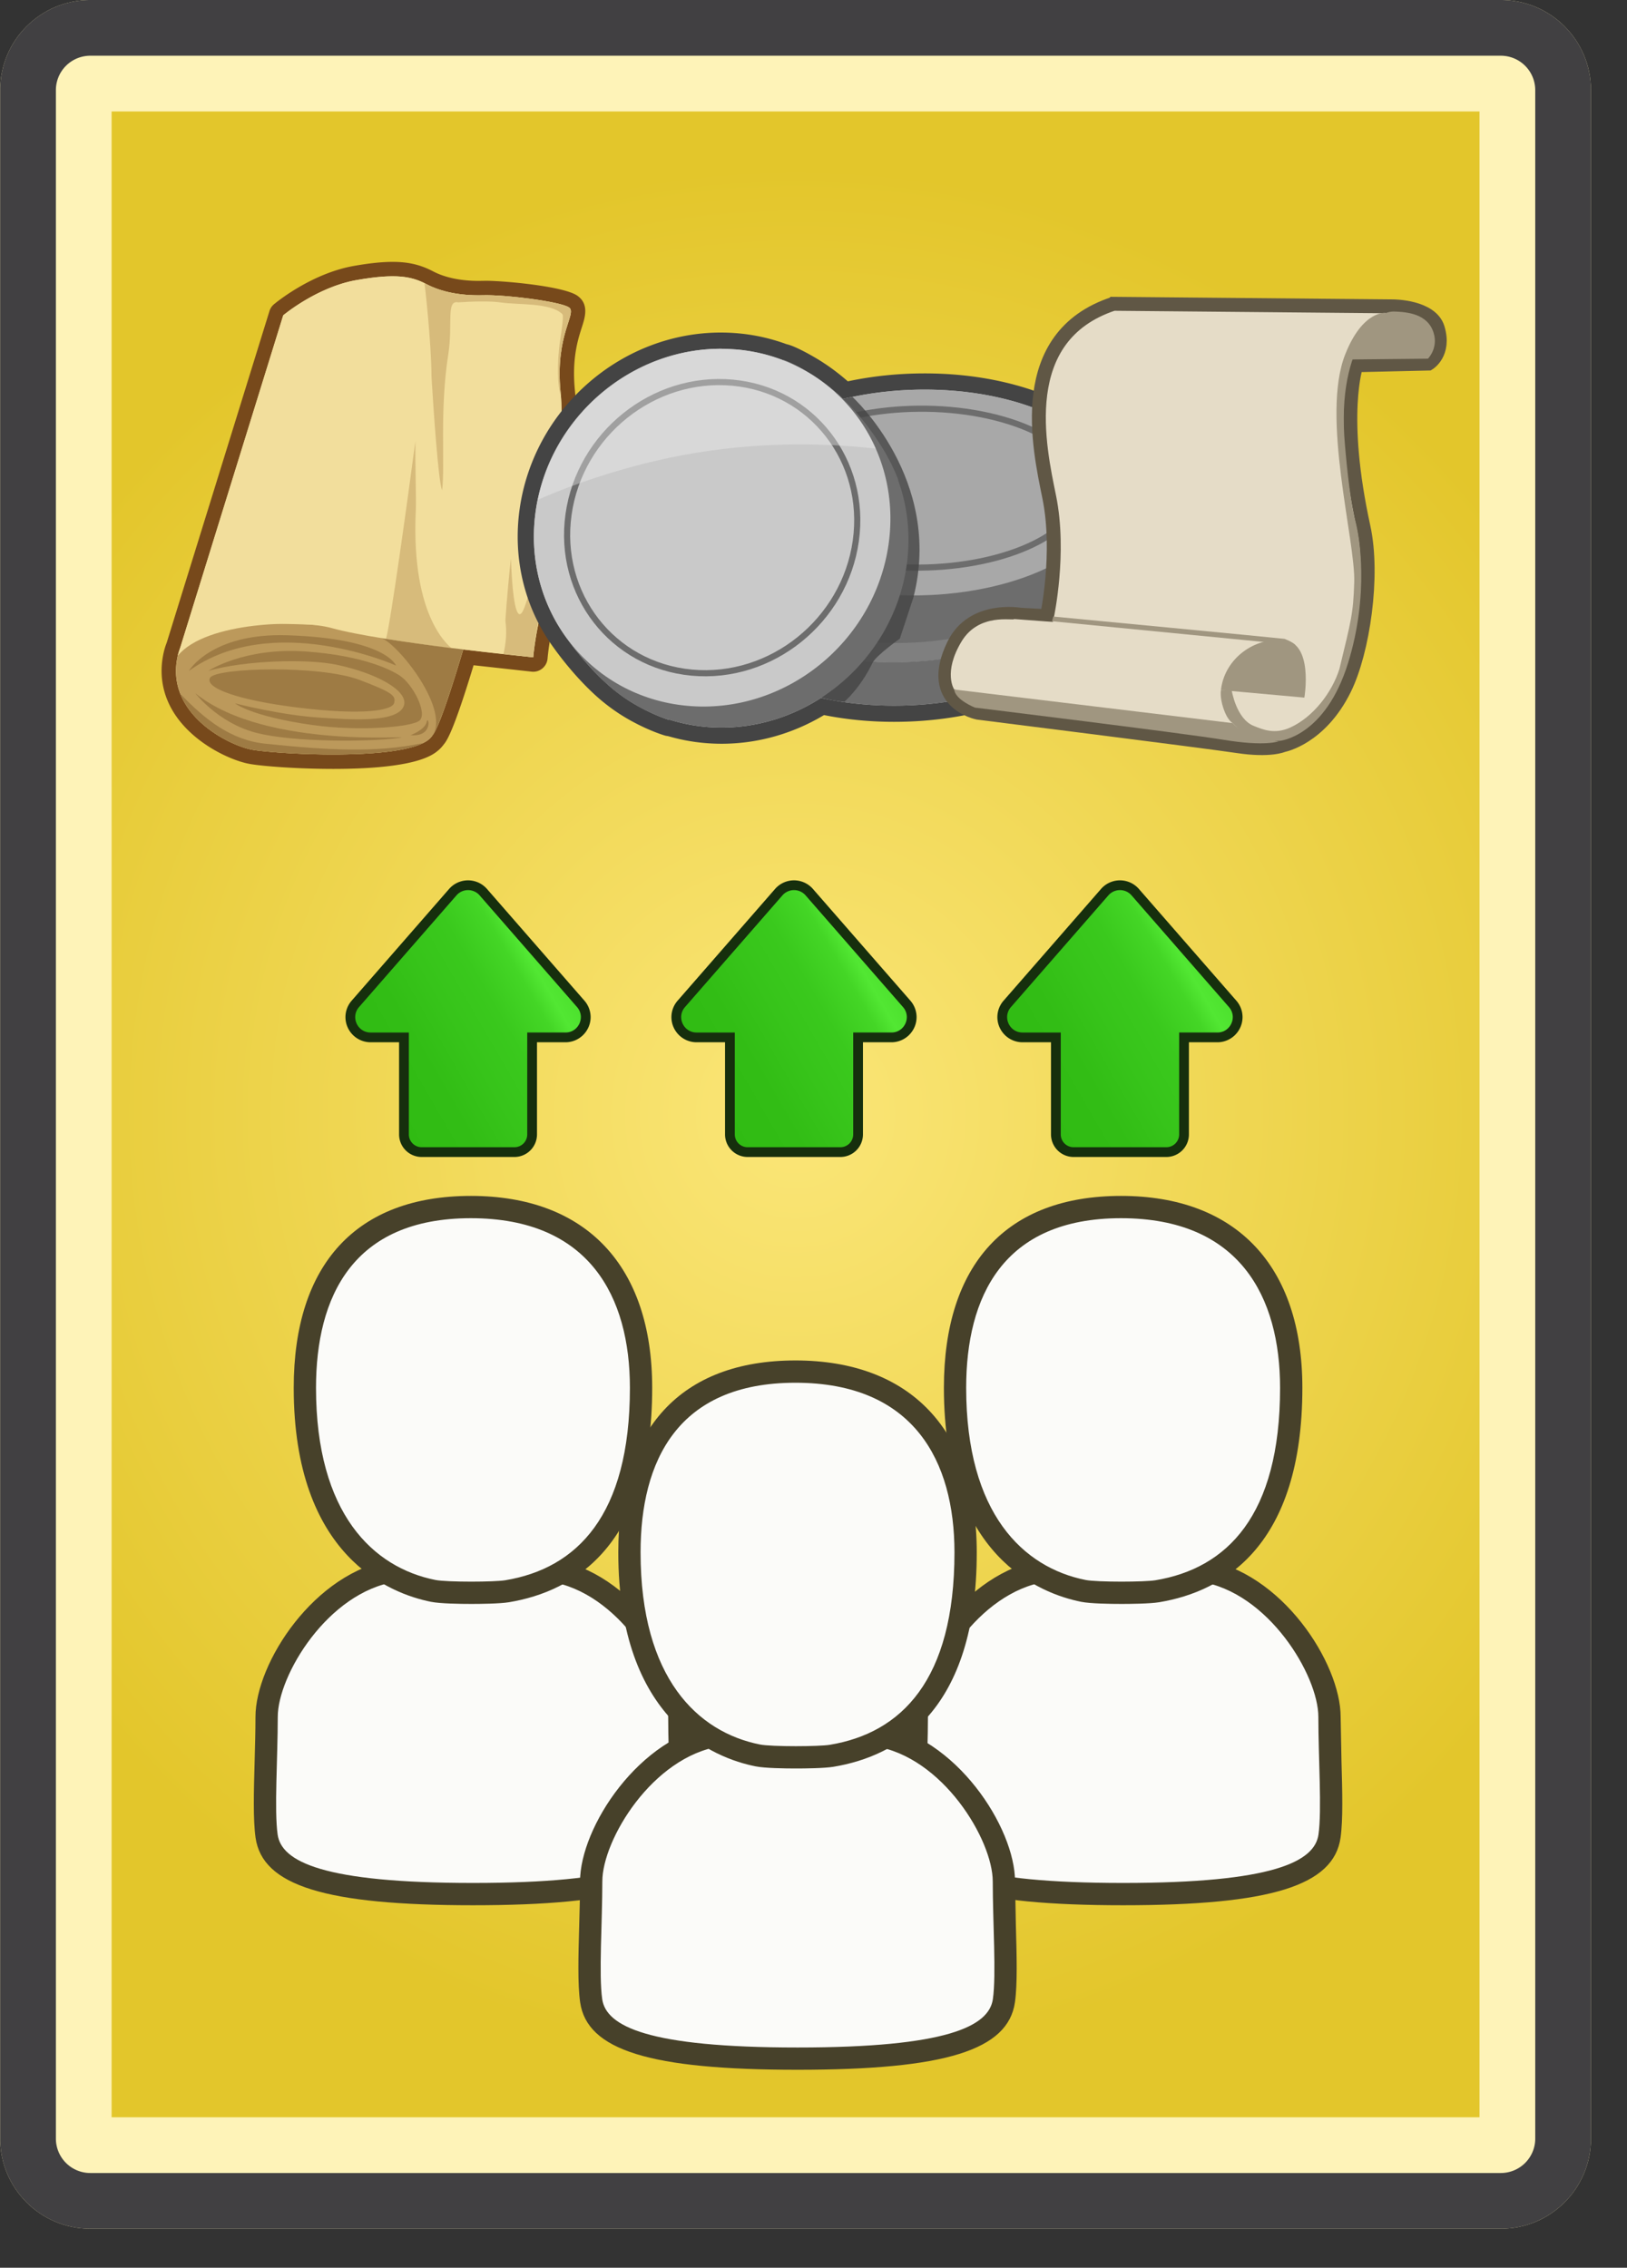 <svg xmlns="http://www.w3.org/2000/svg" xmlns:xlink="http://www.w3.org/1999/xlink" width="292" height="407" fill="none" xmlns:v="https://vecta.io/nano"><rect width="100%" height="100%" fill="#333333" stroke="none"/><style><![CDATA[.B{fill:#fbfbf9}.C{fill:#47412a}.D{stroke-miterlimit:10}.E{fill:#162f0d}.F{fill:#9e7b44}.G{fill:#c9c9c9}.H{fill:#6d6d6d}.I{stroke:#6d6d6d}]]></style><path d="M16.201 390c-1.636-.002-3.204-.652-4.361-1.809a6.18 6.18 0 0 1-1.809-4.361V16.169c.002-1.636.653-3.204 1.81-4.36A6.18 6.18 0 0 1 16.201 10h253.161a6.18 6.18 0 0 1 6.169 6.169V383.83c-.002 1.636-.653 3.204-1.809 4.36s-2.725 1.808-4.36 1.81H16.201z" fill="url(#A)"/><path d="M265.531 20v360h-245.5V20h245.5zm3.831-20H16.201C7.271 0 .031 7.239.031 16.169V383.83c0 8.931 7.239 16.17 16.17 16.17h253.161c8.93 0 16.169-7.239 16.169-16.17V16.169c0-8.93-7.239-16.169-16.169-16.169z" fill="#fef3b8"/><path d="M269.362 10a6.18 6.18 0 0 1 6.169 6.169V383.83c-.002 1.636-.653 3.204-1.809 4.36s-2.725 1.808-4.36 1.81H16.201c-1.636-.002-3.204-.652-4.361-1.809s-1.807-2.725-1.809-4.361V16.169c.002-1.636.653-3.204 1.81-4.36A6.18 6.18 0 0 1 16.201 10h253.161zm0-10H16.201C7.271 0 .031 7.239.031 16.169V383.83c0 8.931 7.239 16.17 16.17 16.17h253.161c8.93 0 16.169-7.239 16.169-16.17V16.169c0-8.93-7.239-16.169-16.169-16.169z" fill="#414042"/><path d="M201.57 339.942c-24.919 0-35.996-3.111-37.038-10.403-.437-3.058-.297-8.091-.149-13.42l.152-7.986c0-7.999 9.463-24.204 22.947-26.242l1.188-.18.474.639c.669.257 3.428 1.066 12.355 1.453 9.192-.397 11.937-1.243 12.553-1.487l.499-.592 1.106.167c13.484 2.038 22.947 18.243 22.947 26.242 0 2.522.077 5.302.152 7.988.148 5.328.288 10.361-.148 13.417-1.041 7.292-12.118 10.404-37.038 10.404z" class="B"/><path d="M215.36 283.868c12.276 1.855 21.246 16.842 21.246 24.265s.652 16.722.023 21.123c-.695 4.87-8.168 8.687-35.058 8.687s-34.362-3.816-35.058-8.687c-.628-4.401.023-13.705.023-21.123s8.97-22.409 21.246-24.265c0 0 1.035 1.394 13.718 1.937 12.686-.544 13.86-1.937 13.86-1.937zm-25.798-4.315l-2.376.359c-14.064 2.126-24.648 18.585-24.648 28.22 0 2.494-.077 5.258-.151 7.931-.15 5.417-.292 10.533.168 13.758 1.23 8.609 12.534 12.121 39.018 12.121s37.789-3.512 39.018-12.121c.46-3.225.318-8.34.167-13.755l-.151-7.934c0-9.635-10.584-26.094-24.648-28.22l-2.213-.335-.852 1.011c-1.014.277-3.999.889-11.392 1.212-7.083-.311-10.057-.884-11.137-1.166l-.803-1.081z" class="C"/><path d="M201.275 285.866c-1.544 0-5.302-.033-6.843-.342-6.923-1.381-23.03-7.696-23.03-36.442 0-20.923 10.579-32.446 29.787-32.446 19.413 0 30.547 11.826 30.547 32.446 0 26.876-13.071 34.687-24.036 36.506-1.225.204-4.123.278-6.425.278z" class="B"/><path d="M201.189 218.635c21.314 0 28.547 14.134 28.547 30.446 0 22.975-9.57 32.41-22.363 34.533-.975.163-3.519.251-6.099.251-2.688 0-5.416-.096-6.45-.303-11.145-2.223-21.423-11.884-21.423-34.481.001-16.312 6.568-30.446 27.788-30.446zm0-4c-20.498 0-31.787 12.233-31.787 34.446 0 30.227 17.232 36.927 24.641 38.404 1.65.331 5.24.38 7.232.38 1.481 0 5.106-.029 6.759-.306 11.723-1.945 25.703-10.201 25.703-38.479 0-21.89-11.863-34.445-32.548-34.445z" class="C"/><path d="M84.886 339.942c-24.92 0-35.997-3.111-37.038-10.404-.437-3.056-.296-8.089-.148-13.417l.152-7.988c0-7.999 9.463-24.204 22.947-26.242l1.188-.18.474.639c.668.258 3.427 1.066 12.355 1.453 9.192-.397 11.936-1.243 12.552-1.487l.499-.592 1.106.167c13.484 2.038 22.947 18.243 22.947 26.242 0 2.522.077 5.3.152 7.986.148 5.329.288 10.362-.149 13.419-1.042 7.292-12.118 10.404-37.037 10.404z" class="B"/><path d="M98.674 283.868c12.276 1.855 21.246 16.842 21.246 24.265s.651 16.722.023 21.123c-.696 4.87-8.168 8.687-35.058 8.687s-34.363-3.816-35.058-8.687c-.628-4.401.023-13.705.023-21.123s8.97-22.409 21.246-24.265c0 0 1.034 1.394 13.719 1.937 12.685-.544 13.859-1.937 13.859-1.937zm-25.798-4.315l-2.377.359c-14.064 2.126-24.648 18.585-24.648 28.22 0 2.495-.077 5.26-.151 7.934-.151 5.415-.293 10.53.167 13.755 1.229 8.609 12.534 12.121 39.018 12.121s37.788-3.512 39.018-12.121c.46-3.225.318-8.341.168-13.758l-.151-7.931c0-9.635-10.584-26.094-24.648-28.22l-2.213-.335-.852 1.011c-1.014.277-3.998.889-11.392 1.212-7.082-.31-10.057-.884-11.137-1.166l-.802-1.081z" class="C"/><path d="M84.587 285.866c-1.544 0-5.302-.033-6.843-.342-6.923-1.381-23.029-7.696-23.029-36.442 0-20.923 10.579-32.446 29.787-32.446 19.414 0 30.548 11.826 30.548 32.446 0 26.876-13.071 34.687-24.036 36.506-1.227.204-4.124.278-6.427.278z" class="B"/><path d="M84.502 218.635c21.314 0 28.548 14.134 28.548 30.446 0 22.975-9.571 32.41-22.363 34.533-.975.163-3.519.251-6.099.251-2.688 0-5.416-.096-6.45-.303-11.145-2.223-21.422-11.884-21.422-34.481-.001-16.312 6.566-30.446 27.786-30.446zm0-4c-20.498 0-31.787 12.233-31.787 34.446 0 30.227 17.231 36.927 24.64 38.404 1.651.331 5.24.38 7.232.38 1.481 0 5.106-.029 6.759-.306 11.723-1.945 25.704-10.201 25.704-38.479 0-21.89-11.864-34.445-32.548-34.445z" class="C"/><path d="M143.132 369.472c-24.919 0-35.996-3.111-37.038-10.402-.436-3.058-.296-8.091-.148-13.42l.151-7.986c0-8 9.463-24.205 22.947-26.242l1.188-.18.474.639c.669.257 3.428 1.066 12.356 1.453 9.193-.397 11.937-1.243 12.553-1.487l.499-.592 1.106.167c13.484 2.037 22.947 18.242 22.947 26.242 0 2.522.077 5.302.152 7.988.148 5.328.288 10.361-.148 13.417-1.043 7.292-12.119 10.403-37.039 10.403z" class="B"/><path d="M156.924 313.399c12.276 1.854 21.246 16.842 21.246 24.265s.652 16.722.023 21.123c-.696 4.869-8.168 8.686-35.058 8.686s-34.362-3.816-35.058-8.686c-.628-4.401.023-13.705.023-21.123s8.971-22.41 21.246-24.265c0 0 1.035 1.394 13.719 1.937 12.684-.544 13.859-1.937 13.859-1.937zm-25.799-4.315l-2.376.359c-14.064 2.125-24.648 18.584-24.648 28.22 0 2.494-.077 5.258-.151 7.931-.15 5.417-.292 10.532.168 13.758 1.23 8.608 12.535 12.12 39.018 12.12s37.788-3.512 39.018-12.12c.46-3.225.318-8.34.167-13.755l-.151-7.934c0-9.636-10.584-26.095-24.648-28.22l-2.213-.334-.852 1.01c-1.013.277-3.998.889-11.392 1.212-7.083-.311-10.058-.884-11.138-1.166l-.802-1.081z" class="C"/><path d="M142.837 315.397c-1.544 0-5.302-.033-6.843-.342-6.923-1.381-23.029-7.696-23.029-36.442 0-20.923 10.579-32.446 29.787-32.446 19.413 0 30.547 11.826 30.547 32.446 0 26.876-13.071 34.687-24.036 36.506-1.226.205-4.124.278-6.426.278z" class="B"/><path d="M142.752 248.166c21.314 0 28.547 14.133 28.547 30.446 0 22.974-9.57 32.41-22.363 34.533-.975.163-3.519.251-6.099.251-2.688 0-5.416-.096-6.45-.303-11.145-2.223-21.422-11.885-21.422-34.481 0-16.313 6.567-30.446 27.787-30.446zm0-4c-20.498 0-31.787 12.233-31.787 34.446 0 30.227 17.231 36.927 24.64 38.404 1.651.331 5.24.38 7.232.38 1.481 0 5.105-.029 6.758-.306 11.723-1.945 25.704-10.201 25.704-38.479 0-21.89-11.863-34.445-32.547-34.445z" class="C"/><path d="M62.598 182.495a3.65 3.65 0 0 0 3.638 3.648h5.986v17.411c.001.842.336 1.649.931 2.244s1.403.931 2.245.931h16.647c.842 0 1.649-.335 2.245-.931s.93-1.402.931-2.244v-17.411h5.986a3.65 3.65 0 0 0 2.574-1.072c.682-.684 1.065-1.61 1.064-2.576 0-.876-.311-1.697-.9-2.372L86.46 160.075c-.341-.39-.762-.703-1.234-.917a3.63 3.63 0 0 0-3.007 0c-.472.214-.893.527-1.234.917l-17.486 20.048a3.57 3.57 0 0 0-.9 2.372z" fill="url(#B)"/><path d="M104.248 182.538c0-.621-.212-1.255-.685-1.796l-17.486-20.047c-.259-.296-.578-.534-.936-.697s-.748-.248-1.141-.248-.783.085-1.141.248-.678.401-.936.697l-17.486 20.049c-.44.495-.684 1.133-.684 1.795 0 1.423 1.114 2.773 2.762 2.773h6.862v18.285a2.3 2.3 0 0 0 .674 1.626c.431.432 1.016.674 1.626.674h16.647c.61 0 1.195-.242 1.626-.674a2.3 2.3 0 0 0 .674-1.626V185.31h6.863c1.647 0 2.761-1.35 2.761-2.772zm1.752 0c0 2.494-2.026 4.524-4.513 4.524h-5.111v16.535c-.001 1.074-.428 2.104-1.188 2.864s-1.79 1.187-2.864 1.188H75.676c-1.074-.001-2.105-.428-2.864-1.188s-1.187-1.79-1.188-2.864v-16.535h-5.11c-2.489 0-4.514-2.029-4.514-4.524a4.49 4.49 0 0 1 1.116-2.947l17.486-20.047c.423-.485.946-.874 1.532-1.14S83.356 158 84 158s1.28.138 1.866.404 1.108.655 1.532 1.14l17.487 20.047a4.5 4.5 0 0 1 1.115 2.947z" class="E"/><use xlink:href="#D" fill="url(#C)"/><path d="M162.748 182.538c0-.621-.212-1.255-.685-1.796l-17.486-20.047a2.75 2.75 0 0 0-.936-.697c-.358-.163-.747-.248-1.141-.248s-.783.085-1.141.248a2.75 2.75 0 0 0-.936.697l-17.486 20.049a2.71 2.71 0 0 0-.685 1.795c0 1.423 1.115 2.773 2.762 2.773h6.862v18.285a2.3 2.3 0 0 0 .674 1.626c.431.432 1.016.674 1.626.674h16.648c.61 0 1.195-.242 1.626-.674a2.3 2.3 0 0 0 .674-1.626V185.31h6.863c1.647 0 2.761-1.35 2.761-2.772zm1.752 0c0 2.494-2.026 4.524-4.513 4.524h-5.111v16.535c-.001 1.074-.428 2.104-1.188 2.864s-1.79 1.187-2.864 1.188h-16.648c-1.074-.001-2.104-.428-2.864-1.188s-1.187-1.79-1.188-2.864v-16.535h-5.11c-2.489 0-4.514-2.029-4.514-4.524a4.49 4.49 0 0 1 1.116-2.947l17.486-20.047c.423-.485.946-.874 1.532-1.14s1.222-.404 1.866-.404 1.28.138 1.866.404 1.109.655 1.532 1.14l17.487 20.047a4.5 4.5 0 0 1 1.115 2.947z" class="E"/><use xlink:href="#D" x="58.5" fill="url(#C)"/><path d="M221.248 182.538c0-.621-.212-1.255-.685-1.796l-17.486-20.047a2.75 2.75 0 0 0-.936-.697c-.358-.163-.747-.248-1.141-.248s-.783.085-1.141.248a2.75 2.75 0 0 0-.936.697l-17.486 20.049a2.71 2.71 0 0 0-.685 1.795c0 1.423 1.115 2.773 2.762 2.773h6.862v18.285a2.3 2.3 0 0 0 .674 1.626c.431.432 1.016.674 1.626.674h16.648c.61 0 1.195-.242 1.626-.674a2.3 2.3 0 0 0 .674-1.626V185.31h6.863c1.647 0 2.761-1.35 2.761-2.772zm1.752 0c0 2.494-2.026 4.524-4.513 4.524h-5.111v16.535c-.001 1.074-.428 2.104-1.188 2.864s-1.79 1.187-2.864 1.188h-16.648c-1.074-.001-2.104-.428-2.864-1.188s-1.187-1.79-1.188-2.864v-16.535h-5.11c-2.489 0-4.514-2.029-4.514-4.524a4.49 4.49 0 0 1 1.116-2.947l17.486-20.047c.423-.485.946-.874 1.532-1.14S200.356 158 201 158s1.28.138 1.866.404 1.109.655 1.532 1.14l17.487 20.047a4.5 4.5 0 0 1 1.115 2.947z" class="E"/><path d="M59.807 136.71c-6.579 0-12.852-.518-14.85-.891-3.091-.579-9.217-3.356-12.497-8.346-2.021-3.074-2.632-6.458-1.817-10.058.13-.579.297-1.123.497-1.613L49.606 56.21a1.3 1.3 0 0 1 .402-.607c.257-.216 6.379-5.31 13.76-6.605 2.697-.473 4.888-.702 6.7-.702 2.632 0 4.564.451 6.67 1.557 2.344 1.231 5.295 1.856 8.772 1.856l.764-.01.564-.007c4.125 0 13.765 1.108 15.647 2.447 1.357.967.852 2.534.318 4.194-.71 2.209-1.9 5.905-1.302 11.918.855 8.585-1.641 16.373-2.707 19.699l-.36 1.177c.008.204.076.85.142 1.476.381 3.604 1.172 11.104-.128 15.671-1.495 5.263-1.858 9.761-1.861 9.806-.013.171-.061.338-.14.492a1.3 1.3 0 0 1-.32.399 1.29 1.29 0 0 1-.449.244c-.164.051-.337.068-.509.051-.054-.004-5.106-.51-11.495-1.279-3.806 12.667-4.992 14.304-5.459 14.839-.237.336-.517.638-.834.9-2.407 1.981-8.456 2.986-17.977 2.986z" fill="#f2de9c"/><path d="M70.461 49.586c2.747 0 4.441.553 6.069 1.409 2.455 1.289 5.614 2.004 9.373 2.004l.798-.011.53-.007c4.371 0 13.471 1.192 14.899 2.208 1.488 1.061-2.551 4.838-1.521 15.186s-3.027 19.699-3.072 20.65 1.619 11.424.063 16.891-1.907 10.061-1.907 10.061l-12.55-1.409c-1.846 6.206-4.361 14.119-5.548 15.45-.179.264-.394.501-.639.704-2.529 2.08-10.015 2.692-17.158 2.692-6.462 0-12.642-.502-14.613-.87-4.102-.767-15.65-6.429-13.291-16.846a8.72 8.72 0 0 1 .453-1.461L50.833 56.59s6.027-5.071 13.151-6.321c2.709-.475 4.791-.684 6.477-.683zm0-2.586c-1.887-.001-4.152.236-6.924.722-7.72 1.354-14.102 6.664-14.369 6.889a2.59 2.59 0 0 0-.806 1.214l-18.449 59.539a11.66 11.66 0 0 0-.541 1.769c-.881 3.893-.19 7.715 2 11.046 3.501 5.326 10.039 8.29 13.339 8.908 2.35.439 8.786.913 15.089.913 14.812 0 17.813-2.469 18.8-3.28.379-.311.715-.669 1.024-1.091.593-.688 1.798-2.466 5.371-14.234l10.442 1.154a2.6 2.6 0 0 0 1.019-.101c.329-.102.635-.268.899-.49s.482-.492.639-.799.252-.641.279-.984c.003-.043.36-4.428 1.816-9.553 1.368-4.806.559-12.474.17-16.159l-.123-1.216.286-.908c1.09-3.402 3.643-11.37 2.762-20.222-.571-5.744.523-9.144 1.246-11.393.561-1.741 1.328-4.127-.795-5.642-2.441-1.735-13.26-2.688-16.401-2.688l-.598.008-.729.01c-3.22 0-6.045-.591-8.171-1.707C75.456 47.51 73.282 47 70.461 47z" fill="#77491b"/><path d="M65.07 113.845s10.365 12.094 11.95 18.025c.973 3.654 8.325-22.988 8.325-22.988l-20.275 4.963z" class="F"/><path d="M31.893 117.698c1.312-5.803 6.045-6.066 19.125-5.741s14.106.994 17.588 2.615 13.168 14.191 8.349 18.151-27.623 2.597-31.77 1.822c-4.102-.768-15.65-6.43-13.291-16.847z" fill="#bc995b"/><path d="M61.683 112.629l.543.049 1.2.104-2.991-.378.522.099.725.126zm-14.095 20.844c-6.129-.637-10.799-4.314-15.221-8.947 2.409 6.078 9.722 9.44 12.814 10.019 3.907.73 24.371 1.982 30.755-1.19-8.357 1.798-17.163 1.282-28.348.118z" class="F"/><path d="M31.895 117.697l18.936-61.108s6.028-5.071 13.151-6.321 9.918-.655 12.547.725 6.059 2.101 10.171 1.993 13.94 1.142 15.43 2.201-2.552 4.838-1.522 15.186-3.027 19.699-3.073 20.65 1.619 11.423.063 16.891-1.907 10.06-1.907 10.06-27.086-2.707-36.204-5.262c-5.461-1.53-22.538-1.192-27.593 4.984z" fill="#f2de9c"/><path opacity=".5" d="M74.554 79.171c-1.408 10.596-4.495 32.905-5.284 35.507.457.101 10.503 1.527 11.792 1.708.061-.147-7.4-4.862-6.433-24.909.093-1.945-.142-8.329-.075-12.306zm27.569-23.982c-1.489-1.059-11.315-2.309-15.429-2.201s-7.544-.613-10.171-1.993l-.332-.167c.048.232 1.229 10.586 1.249 16.719.32 5.465 1.244 19.167 1.908 20.425.555-4.547-.481-14.335 1.111-24.414.84-5.317-.446-9.774 1.776-9.291 2.353-.157 5.631-.282 7.766.029 3.06.444 8.798-.001 10.909 2.064.152.15.244.626-.353 4.533-.642 4.194-.49 8.645.087 10.042l-.043-.56c-1.029-10.348 3.009-14.125 1.522-15.186zm-5.664 34.727c-.608 4.595 1.43 8.772-2.305 19.022-1.201 3.302-2.129.266-2.458-8.685-.172 1.199-.77 7.581-.995 11.128.305 2.142.081 4.105-.337 5.987l5.32.608s.224-4.67 1.907-10.059c1.411-4.522.176-14.32.176-14.32s-.365-2.25-.084-3.118c.503-1.557 1.669-5.22 2.351-8.933-2.074 4.931-3.384 6.92-3.576 8.37z" fill="#bc995b"/><g class="F"><path d="M35.058 124.422s4.008 5.237 10.732 7.048 20.817 1.681 25.731.97-23.533 2.456-36.463-8.018zm-1.164-4.008s4.011-6.85 17.714-6.4c17.715.581 19.46 5.431 19.46 5.431s-22.046-9.892-37.175.969z"/><path d="M37.41 120.393s6.443-4.245 17.433-3.469 15.793 3.624 16.81 4.266c2.457 1.552 5.152 6.893 3.62 8.147-1.422 1.163-10.779 1.973-19.266.775-10.991-1.552-13.835-3.879-13.835-3.879s8.487 2.198 15.581 2.586c4.417.242 13.706 1.099 14.741-2.198.837-2.67-4.978-5.818-12.025-7.306-5.416-1.142-16.595-.771-23.058 1.078zm.291 1.249c-1.034 1.811 4.971 3.993 15.387 5.302 12.348 1.551 17.327.517 17.65-.776s-.218-1.872-6.207-4.137c-7.176-2.717-25.796-2.199-26.83-.389zm35.985 10.301s2.586-.948 2.888-2.37 1.336 2.758-2.888 2.37z"/></g><path d="M129.506 132.032c-1.024 0-2.06-.047-3.081-.143-2.138-.198-4.251-.608-6.307-1.223-.136 0-.27-.019-.4-.058-.075-.021-1.87-.547-4.356-1.782l-.196-.098-.627-.326a31.27 31.27 0 0 1-4.884-3.159l-.954-.776-.085-.074-.352-.303c-3.912-3.457-6.956-7.611-7.795-8.8-4.918-6.757-6.972-15.19-5.771-23.729 2.441-17.344 17.342-30.424 34.661-30.424a33.6 33.6 0 0 1 3.087.143 32.34 32.34 0 0 1 8.295 1.887c.55.108 1.48.436 3.668 1.617a17.76 17.76 0 0 1 .377.212l.265.15a38.38 38.38 0 0 1 1.621.973 73.01 73.01 0 0 1 .617.407l.541.364a37.91 37.91 0 0 1 3.894 3.114l.467-.085c4.421-.963 9.051-1.451 13.76-1.451 5.598 0 10.956.686 15.925 2.039 11.398 3.102 18.583 9.192 19.265 16.313.326 1.212.36 3.965.364 4.83a150.52 150.52 0 0 1-.132 5.126c-.006.133-.029.263-.07.387-.334 2.534-1.509 4.978-3.501 7.275-.023 1.828-.121 4.23-.126 4.342a1.52 1.52 0 0 1-.069.387c-.39 2.957-1.909 5.772-4.519 8.372-6.54 6.514-19.034 10.559-32.609 10.559-4.439 0-8.763-.436-12.86-1.298-5.522 3.424-11.773 5.232-18.113 5.232z" class="G"/><path d="M129.359 62.592l2.952.136a30.8 30.8 0 0 1 8.05 1.85c.52.07 1.589.532 3.358 1.487l.536.303.101.058 1.535.921.473.311.631.424a36.73 36.73 0 0 1 4.285 3.497l1.19-.232c4.277-.932 8.86-1.424 13.481-1.424 5.27 0 10.587.639 15.543 1.988 11.168 3.04 17.698 8.922 18.212 15.188.229.591.339 2.851.344 4.557.006 1.817-.129 5.061-.129 5.061l-.027-.013c-.252 2.416-1.409 4.854-3.541 7.178-.005 1.845-.13 4.839-.13 4.839l-.026-.015c-.275 2.635-1.616 5.297-4.134 7.806-6.456 6.43-18.884 10.135-31.585 10.135-4.424 0-8.884-.448-13.133-1.391-5.246 3.377-11.403 5.325-17.84 5.325-.976 0-1.959-.045-2.947-.136a31.08 31.08 0 0 1-6.671-1.369l.235.139s-1.716-.496-4.113-1.688l-.198-.099-.593-.309a29.68 29.68 0 0 1-4.663-3.014 30.11 30.11 0 0 1-.915-.743l-.05-.045-.361-.311c-3.805-3.361-6.766-7.406-7.572-8.551-4.525-6.215-6.713-14.215-5.52-22.688 2.345-16.662 16.894-29.175 33.222-29.175zm0-2.907c-8.634 0-17.074 3.216-23.766 9.056-6.726 5.87-11.107 13.903-12.333 22.618-1.254 8.906.89 17.708 6.035 24.787.88 1.246 3.997 5.49 8.01 9.035.125.112.255.222.384.331l.049.044.024.021a33.68 33.68 0 0 0 1.005.816c1.596 1.256 3.305 2.36 5.105 3.3l.622.323.027.012.06.03.135.068c2.601 1.295 4.519 1.855 4.599 1.878a2.93 2.93 0 0 0 .555.104 33.89 33.89 0 0 0 6.421 1.227c1.065.099 2.147.15 3.215.15 6.423 0 12.753-1.777 18.381-5.147 4.027.806 8.257 1.213 12.593 1.213 13.944 0 26.832-4.208 33.635-10.983 2.811-2.801 4.465-5.861 4.917-9.103.055-.203.087-.412.097-.626l.119-3.861c1.946-2.366 3.115-4.891 3.483-7.522.054-.201.086-.409.094-.62.007-.135.139-3.33.133-5.19-.005-1.667-.079-3.787-.379-5.06-.794-7.706-8.364-14.227-20.32-17.481-5.093-1.387-10.58-2.09-16.307-2.09-4.715 0-9.356.48-13.797 1.425a39.25 39.25 0 0 0-3.5-2.746 22.56 22.56 0 0 0-.562-.38l-.12-.079-.119-.079-.387-.255c-.55-.348-1.108-.684-1.675-1.006l-.119-.067-.162-.092-.412-.231c-2.115-1.142-3.189-1.568-3.953-1.738-2.759-1.014-5.638-1.664-8.565-1.933-1.071-.099-2.146-.148-3.222-.149z" fill="#444"/><g class="H"><path d="M192.059 116.513c-9.141 9.103-30.251 12.753-47.153 8.151-11.118-3.027-17.646-8.87-18.21-15.105-.294-3.244 1.027-6.594 4.154-9.71 9.14-9.103 30.25-12.753 47.153-8.151s23.196 15.712 14.056 24.815z"/><path d="M126.489 101.733c-.259.389-.082 2.704-.086 4.52s.389 4.088.389 4.088.714.583 1.557-1.753-1.422-7.515-1.86-6.855zm69.473-2.726c.26.389.384 2.834.39 4.651l-.13 5.061s-.843-.389-1.685-2.726.986-7.645 1.425-6.986z"/></g><g class="G"><path d="M191.845 108.727c-9.141 9.104-30.251 12.753-47.153 8.152s-23.196-15.712-14.056-24.815 30.249-12.753 47.153-8.151 23.196 15.712 14.056 24.814z"/><path d="M187.012 106.189c-7.624 6.986-25.316 9.705-39.515 6.072s-19.531-12.241-11.906-19.227 25.315-9.705 39.515-6.074 19.529 12.242 11.906 19.228z" stroke-width="3.066" class="D I"/></g><g class="H"><path opacity=".8" d="M191.902 108.741c-9.154 9.119-30.302 12.775-47.233 8.166s-23.236-15.739-14.081-24.858 30.302-12.775 47.234-8.166 23.237 15.738 14.08 24.858z"/><path d="M195.758 104.509c-9.139 9.103-30.251 12.752-47.153 8.15-11.117-3.027-17.645-8.871-18.21-15.105-.293-3.244 1.027-6.595 4.155-9.71 9.139-9.104 30.249-12.753 47.153-8.151s23.195 15.71 14.055 24.816z"/><path d="M130.188 89.73c-.259.39-.081 2.704-.086 4.52s.389 4.088.389 4.088.713.584 1.558-1.752-1.422-7.515-1.861-6.856zm69.473-2.726c.26.389.385 2.834.391 4.65l-.131 5.061s-.841-.389-1.685-2.725.987-7.645 1.425-6.987z"/></g><g fill="#a8a8a8"><path d="M195.543 96.724c-9.139 9.103-30.249 12.752-47.153 8.151s-23.194-15.712-14.055-24.815 30.25-12.753 47.153-8.15 23.195 15.712 14.055 24.815z"/><path d="M190.71 94.19c-7.622 6.987-25.314 9.705-39.514 6.073s-19.53-12.242-11.907-19.228 25.317-9.706 39.516-6.073 19.529 12.24 11.905 19.227z" stroke-width="1.1" class="D I"/></g><path opacity=".8" d="M151.54 125.953c.001 0 2.868-2.459 5.047-6.974.642-1.33 4.91-4.36 4.91-4.36l2.432-7.386c5.411-21.115-10.921-35.973-10.921-35.973s-9.268 1.239-16.564 6.917c0 0-3.338 2.479-5.161 6.194-.764 1.558-.904 3.259-1.107 5.361-.098 1.005-.028 5.686-.028 5.686s-3.305 15.864-2.754 17.069c0 0 12.583 12.64 24.146 13.466z" fill="#444"/><g class="H"><path d="M162.726 101.409c-2.485 17.656-18.68 30.657-36.172 29.034s-29.659-17.251-27.173-34.908 18.68-30.657 36.173-29.036 29.658 17.251 27.172 34.91z"/><path d="M101.441 114.13s3.321 4.92 7.798 8.875c5.154 4.553 10.894 6.21 10.894 6.21s-12.209-7.113-18.692-15.085zm59.828-27.88s-4.739-13.276-17.542-20.185 10.818 11.843 17.542 20.185z"/></g><g class="G"><path d="M159.482 97.636c-2.486 17.657-18.681 30.656-36.174 29.036s-29.659-17.251-27.173-34.909 18.681-30.657 36.173-29.036 29.658 17.251 27.174 34.91z"/><path d="M153.592 97.09c-2.022 14.37-15.202 24.95-29.439 23.629S100.017 106.68 102.04 92.31s15.201-24.95 29.438-23.629 24.135 14.04 22.114 28.409z" stroke-width="1.1" class="D I"/></g><path opacity=".4" d="M117.664 82.712c12.822-3.006 26.218-3.675 39.519-2.196-4.288-9.653-13.429-16.672-24.838-17.73-16.78-1.556-32.358 10.345-35.794 26.905 6.807-2.994 13.991-5.31 21.113-6.98z" fill="#efefef"/><use xlink:href="#E" fill="#e5dcc7"/><use xlink:href="#E" stroke="#605745" stroke-width="2.5" class="D"/><path d="M182.028 111.106l48.474 3.598s-8.581.319-10.916 6.533c-2.086 5.548 1.64 8.546 1.64 8.546l-49.976-6.035s-2.032-3.029 1.302-8.592c3.153-5.262 9.295-3.685 9.476-4.05z" fill="#e5dcc7"/><g fill="#a09680"><path d="M188.806 111.496l43.683 4.275s-.487-.547-1.953-1.111c-1.056-.151-41.498-4.005-41.498-4.005l-.232.841zm53.697-46.981s3.128-8.761 7.74-8.601c2.239.078 6.014.359 7.062 3.858.83 2.769-1.031 4.602-1.031 4.602l-13.771.141zm-71.249 59.231l49.976 6.036s1.343 1.576 3.196 2.132c2.758.83 5.073 1.123 5.073 1.123s-2.323.983-9.804-.247-44.717-5.791-44.717-5.791-3.557-1.404-3.724-3.253z"/><path d="M219.125 123.85l14.969 1.355s1.757-10.097-3.948-10.369-10.455 3.836-11.021 9.014z"/><path d="M221.232 129.785s-.912-.452-1.635-2.57-.468-3.364-.468-3.364l1.923.04s.817 5.15 3.959 6.389c1.503.595 3.684 1.604 6.558.292 4.123-1.881 7.489-6.286 8.817-10.508 2.148-8.918 2.475-9.861 2.661-15.57.243-7.439-6.02-29.793-1.61-40.916 3.162-7.969 7.287-7.432 7.287-7.432s-9.099 4.575-7.332 23.846c0 0 .797 9.783 1.838 13.467.775 2.742 2.523 13.241-1.29 25.538-4.119 13.274-12.253 13.965-12.253 13.965-3.54-.072-5.331.218-8.455-3.177z"/></g><defs><radialGradient id="A" cx="0" cy="0" r="1" gradientUnits="userSpaceOnUse" gradientTransform="translate(142.781 200) scale(163.894 169.057)"><stop stop-color="#fbe678"/><stop offset="1" stop-color="#e3c62b"/></radialGradient><linearGradient id="B" x1="101.127" y1="175.099" x2="66.76" y2="194.945" gradientUnits="userSpaceOnUse"><stop stop-color="#4ce02d"/><stop offset=".094" stop-color="#52e733"/><stop offset=".17" stop-color="#44d626"/><stop offset=".341" stop-color="#3ac91d"/><stop offset=".525" stop-color="#37c41a"/><stop offset=".731" stop-color="#32bd15"/><stop offset="1" stop-color="#30bb13"/></linearGradient><linearGradient id="C" x1="159.627" y1="175.099" x2="125.26" y2="194.945" gradientUnits="userSpaceOnUse"><stop stop-color="#4ce02d"/><stop offset=".094" stop-color="#52e733"/><stop offset=".17" stop-color="#44d626"/><stop offset=".341" stop-color="#3ac91d"/><stop offset=".525" stop-color="#37c41a"/><stop offset=".731" stop-color="#32bd15"/><stop offset="1" stop-color="#30bb13"/></linearGradient><path id="D" d="M121.098 182.495a3.65 3.65 0 0 0 3.637 3.648h5.987v17.411a3.17 3.17 0 0 0 .931 2.244c.595.596 1.403.931 2.245.931h16.647c.842 0 1.649-.335 2.245-.931a3.18 3.18 0 0 0 .931-2.244v-17.411h5.986a3.65 3.65 0 0 0 2.574-1.072c.682-.684 1.065-1.61 1.064-2.576 0-.876-.311-1.697-.9-2.372l-17.486-20.048a3.63 3.63 0 0 0-2.738-1.243c-.518 0-1.031.111-1.503.326s-.893.527-1.235.917l-17.486 20.048a3.57 3.57 0 0 0-.899 2.372z"/><path id="E" d="M199.817 54.524l50.222.46s6.821-.001 8 3.927c1.365 4.545-1.646 6.339-1.646 6.339l-12.971.297s-3.131 8.831 1.288 29.048c1.904 8.712-.084 22.289-3.391 29.023-4.369 8.892-11.029 10.122-11.029 10.122s-2.281 1.063-8.158.175-46.632-6.007-46.632-6.007-9.404-1.787-4.337-12.188c3.387-6.951 11.935-5.393 11.935-5.393l4.812.262s2.439-11.321.402-21.359c-1.816-8.947-6.317-28.796 11.505-34.706z"/></defs></svg>